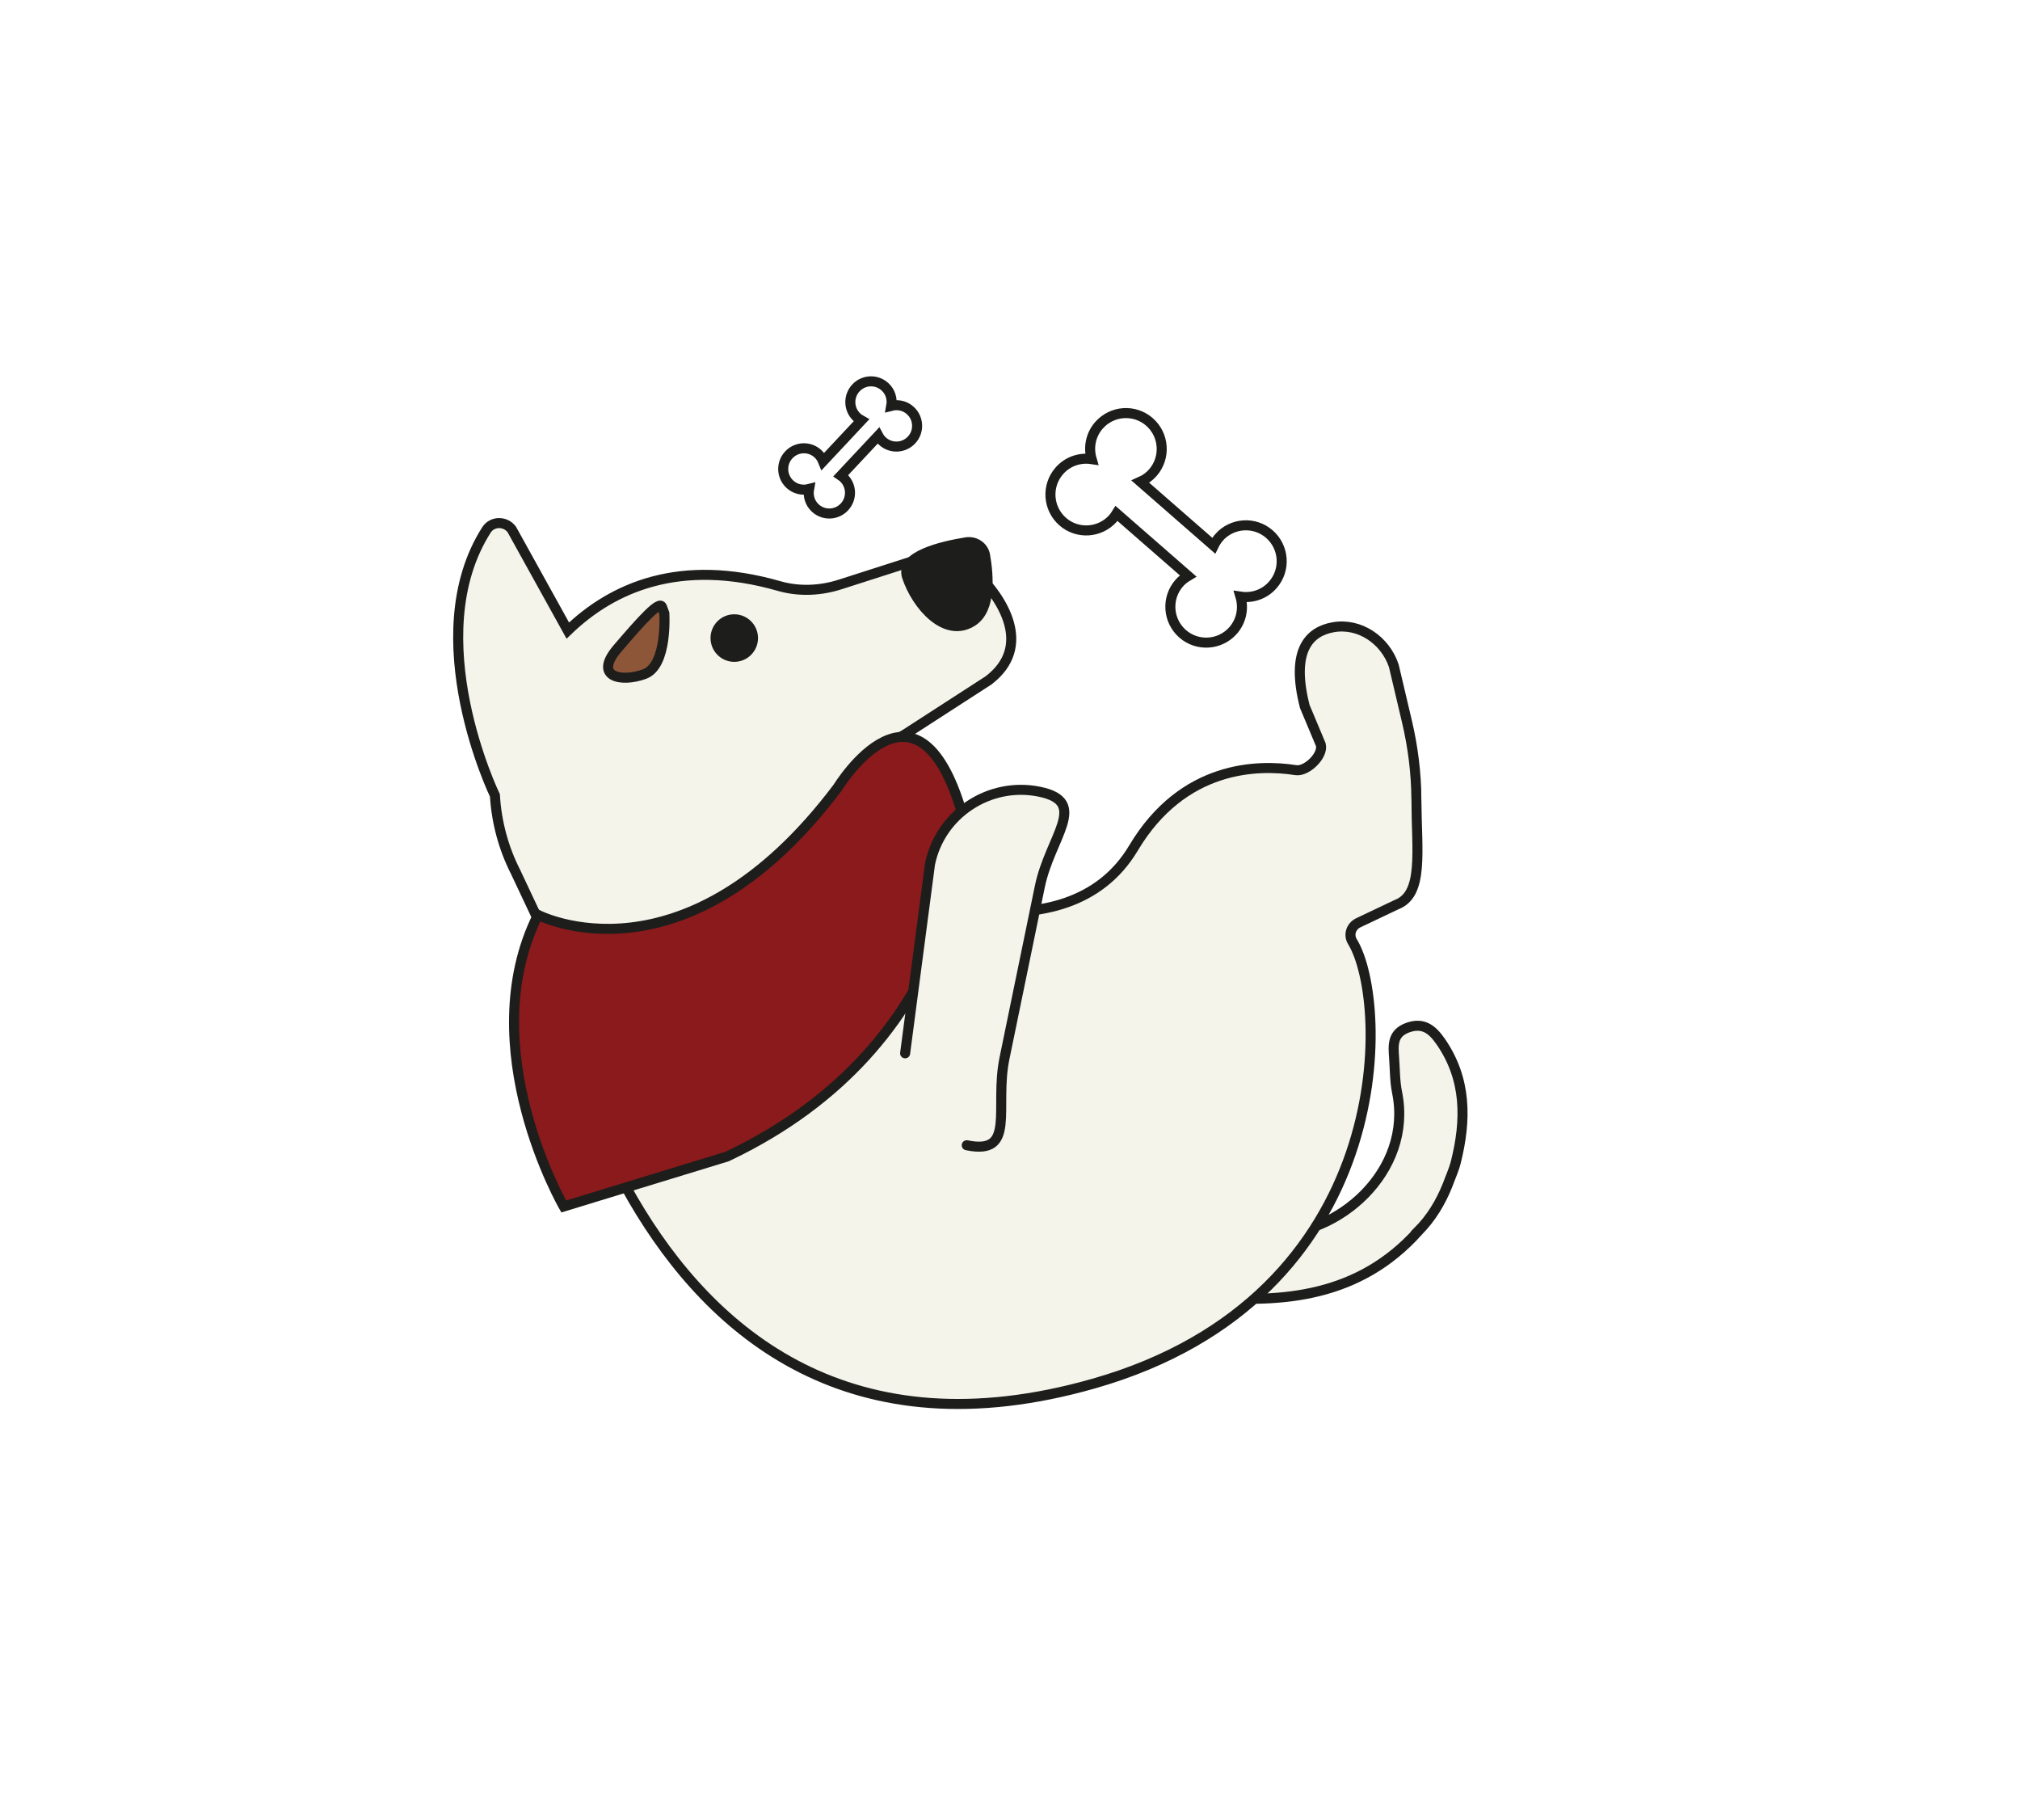 <?xml version="1.0" encoding="UTF-8"?> <svg xmlns="http://www.w3.org/2000/svg" width="604" height="544" viewBox="0 0 604 544" fill="none"><g opacity="0.69" filter="url(#filter0_f_2176_32985)"><path d="M423.993 368.154C406.532 387.549 383.881 389.808 359.916 387.569C353.966 387.014 357.782 381.406 355.792 378.611C354.109 376.269 355.279 374.79 358.028 373.825C365.127 371.38 371.837 368.524 379.818 368.873C399.844 369.777 422.557 350.218 417.735 326.551C417.058 323.202 417.099 319.709 416.853 316.278C416.586 312.539 416.217 308.903 420.957 307.197C425.758 305.472 428.446 308.019 430.805 311.409C438.561 322.627 438.458 334.871 435.299 347.445C434.704 349.808 433.637 352.067 432.795 354.389C430.723 359.525 427.912 364.189 423.973 368.134L423.993 368.154Z" fill="#F4F4EB" stroke="#1D1D1B" stroke-miterlimit="10"></path><path d="M423.521 238.865C423.46 231.037 422.475 223.21 420.669 215.588L416.771 199.069C414.227 191.386 406.553 186.085 398.572 187.523C391.636 188.776 385.809 194.241 390.139 211.191L394.94 222.634C395.761 225.819 390.713 230.75 387.471 230.236C376.186 228.469 353.719 228.716 338.926 253.513C318.511 287.762 265.185 265.553 265.185 265.553L231.658 249.158L160.359 272.846C160.359 272.846 182.108 454.915 327.005 413.62C417.694 387.775 415.601 299.822 404.399 281.516C403.127 279.462 403.988 276.873 406.184 275.846L417.571 270.442C425.717 267.32 423.624 254.767 423.501 238.824L423.521 238.865Z" fill="#F4F4EB" stroke="#1D1D1B" stroke-miterlimit="10"></path><path d="M291.858 171.252C287.2 166.752 280.368 165.355 274.212 167.348L251.335 174.683C245.385 176.614 238.963 176.922 232.951 175.196C203.343 166.691 183.174 175.587 169.776 188.509L153.034 158.288C151.146 155.72 147.186 155.72 145.462 158.411C125.047 190.379 147.986 237.797 147.986 237.797C148.458 245.789 150.571 253.616 154.203 260.745L161.836 276.935C234.572 294.213 252.586 254.972 257.777 236.317C259.747 229.209 264.302 223.086 270.745 219.45L295.571 203.404C308.847 193.296 299.983 179.059 291.878 171.231L291.858 171.252Z" fill="#F4F4EB" stroke="#1D1D1B" stroke-miterlimit="10"></path><path d="M288.862 162.13C291.57 161.698 294.094 163.403 294.546 166.013C295.592 171.95 296.413 182.079 290.832 185.715C282.727 190.995 274.028 180.949 271.196 172.382C269.144 166.198 281.722 163.28 288.862 162.13Z" fill="#1D1D1B" stroke="#1D1D1B" stroke-miterlimit="10"></path><path d="M198.645 183.353C198.645 183.353 199.65 198.926 192.756 201.494C185.862 204.062 177.327 202.439 184.611 193.892C191.915 185.325 197.229 179.49 197.927 181.421L198.645 183.353Z" fill="#8E5639" stroke="#1D1D1B" stroke-miterlimit="10"></path><path d="M219.553 197.857C223.473 197.857 226.652 194.675 226.652 190.749C226.652 186.823 223.473 183.64 219.553 183.64C215.632 183.64 212.453 186.823 212.453 190.749C212.453 194.675 215.632 197.857 219.553 197.857Z" fill="#1D1D1B"></path><path d="M288.37 245.645C288.37 245.645 289.211 311.82 217.357 345.76L168.566 360.676C168.566 360.676 141.072 313.114 160.871 273.504C160.871 273.504 204.677 296.309 250.514 235.393C250.514 235.393 274.951 195.371 288.37 245.645Z" fill="#8A1A1B" stroke="#1D1D1B" stroke-miterlimit="10"></path><path d="M270.642 314.881L278.09 258.259C281.168 243.303 295.9 233.606 310.837 236.687C325.774 239.769 313.997 250.083 310.919 265.039L300.352 316.361C297.274 331.317 304.004 345.452 289.067 342.37" fill="#F4F4EB"></path><path d="M270.642 314.881L278.09 258.259C281.168 243.303 295.9 233.606 310.837 236.687C325.774 239.769 313.997 250.083 310.919 265.039L300.352 316.361C297.274 331.317 304.004 345.452 289.067 342.37" stroke="#1D1D1B" stroke-linecap="round" stroke-linejoin="round"></path><path d="M364.45 160.733C363.814 161.472 363.322 162.294 362.911 163.136L340.998 144.009C342.393 143.393 343.665 142.509 344.732 141.277C348.61 136.818 348.159 130.038 343.706 126.135C339.254 122.231 332.483 122.704 328.585 127.162C326.082 130.038 325.404 133.839 326.41 137.25C322.901 136.716 319.229 137.907 316.725 140.783C312.848 145.242 313.299 152.022 317.751 155.925C322.204 159.829 328.975 159.356 332.873 154.898C333.263 154.466 333.55 153.994 333.858 153.501L355.258 172.176C354.294 172.751 353.37 173.429 352.591 174.333C348.692 178.792 349.164 185.571 353.617 189.475C358.069 193.358 364.84 192.906 368.738 188.448C371.242 185.571 371.919 181.771 370.913 178.36C374.422 178.894 378.095 177.703 380.598 174.826C384.496 170.368 384.024 163.588 379.572 159.685C375.119 155.781 368.348 156.254 364.45 160.712V160.733Z" fill="white" stroke="#1D1D1B" stroke-miterlimit="10"></path><path d="M256.218 124.717C256.628 125.108 257.1 125.395 257.572 125.663L246.103 137.907C245.774 137.085 245.282 136.325 244.605 135.688C242.122 133.346 238.203 133.47 235.864 135.976C233.525 138.462 233.648 142.386 236.152 144.728C237.752 146.228 239.927 146.701 241.917 146.187C241.548 148.2 242.143 150.337 243.743 151.837C246.226 154.179 250.145 154.056 252.484 151.549C254.823 149.063 254.7 145.139 252.197 142.797C251.95 142.571 251.684 142.386 251.417 142.201L262.62 130.244C262.927 130.819 263.297 131.353 263.81 131.826C266.292 134.168 270.211 134.045 272.55 131.538C274.889 129.052 274.766 125.128 272.263 122.786C270.663 121.286 268.488 120.814 266.498 121.328C266.867 119.314 266.272 117.177 264.671 115.678C262.189 113.336 258.27 113.459 255.931 115.965C253.592 118.472 253.715 122.375 256.218 124.717Z" fill="white" stroke="#1D1D1B" stroke-miterlimit="10"></path></g><path d="M423.993 368.154C406.532 387.549 383.881 389.808 359.916 387.569C353.966 387.014 357.782 381.406 355.792 378.611C354.109 376.269 355.279 374.79 358.028 373.825C365.127 371.38 371.837 368.524 379.818 368.873C399.844 369.777 422.557 350.218 417.735 326.551C417.058 323.202 417.099 319.709 416.853 316.278C416.586 312.539 416.217 308.903 420.957 307.197C425.758 305.472 428.446 308.019 430.805 311.409C438.561 322.627 438.458 334.871 435.299 347.445C434.704 349.808 433.637 352.067 432.795 354.389C430.723 359.525 427.912 364.189 423.973 368.134L423.993 368.154Z" fill="#F4F4EB" stroke="#1D1D1B" stroke-width="3" stroke-miterlimit="10"></path><path d="M423.521 238.865C423.46 231.037 422.475 223.21 420.669 215.588L416.771 199.069C414.227 191.386 406.553 186.085 398.572 187.523C391.636 188.776 385.809 194.241 390.139 211.191L394.94 222.634C395.761 225.819 390.713 230.75 387.471 230.236C376.186 228.469 353.719 228.716 338.926 253.513C318.511 287.762 265.185 265.553 265.185 265.553L231.658 249.158L160.359 272.846C160.359 272.846 182.108 454.915 327.005 413.62C417.694 387.775 415.601 299.822 404.399 281.516C403.127 279.462 403.988 276.873 406.184 275.846L417.571 270.442C425.717 267.32 423.624 254.767 423.501 238.824L423.521 238.865Z" fill="#F4F4EB" stroke="#1D1D1B" stroke-width="3" stroke-miterlimit="10"></path><path d="M291.858 171.252C287.2 166.752 280.368 165.355 274.212 167.348L251.335 174.683C245.385 176.614 238.963 176.922 232.951 175.196C203.343 166.691 183.174 175.587 169.776 188.509L153.034 158.288C151.146 155.72 147.186 155.72 145.462 158.411C125.047 190.379 147.986 237.797 147.986 237.797C148.458 245.789 150.571 253.616 154.203 260.745L161.836 276.935C234.572 294.213 252.586 254.972 257.777 236.317C259.747 229.209 264.302 223.086 270.745 219.45L295.571 203.404C308.847 193.296 299.983 179.059 291.878 171.231L291.858 171.252Z" fill="#F4F4EB" stroke="#1D1D1B" stroke-width="3" stroke-miterlimit="10"></path><path d="M288.862 162.13C291.57 161.698 294.094 163.403 294.546 166.013C295.592 171.95 296.413 182.079 290.832 185.715C282.727 190.995 274.028 180.949 271.196 172.382C269.144 166.198 281.722 163.28 288.862 162.13Z" fill="#1D1D1B" stroke="#1D1D1B" stroke-width="3" stroke-miterlimit="10"></path><path d="M198.645 183.353C198.645 183.353 199.65 198.926 192.756 201.494C185.862 204.062 177.327 202.439 184.611 193.892C191.915 185.325 197.229 179.49 197.927 181.421L198.645 183.353Z" fill="#8E5639" stroke="#1D1D1B" stroke-width="3" stroke-miterlimit="10"></path><path d="M219.553 197.857C223.473 197.857 226.652 194.675 226.652 190.749C226.652 186.823 223.473 183.64 219.553 183.64C215.632 183.64 212.453 186.823 212.453 190.749C212.453 194.675 215.632 197.857 219.553 197.857Z" fill="#1D1D1B"></path><path d="M288.37 245.645C288.37 245.645 289.211 311.82 217.357 345.76L168.566 360.676C168.566 360.676 141.072 313.114 160.871 273.504C160.871 273.504 204.677 296.309 250.514 235.393C250.514 235.393 274.951 195.371 288.37 245.645Z" fill="#8A1A1B" stroke="#1D1D1B" stroke-width="3" stroke-miterlimit="10"></path><path d="M270.642 314.881L278.09 258.259C281.168 243.303 295.9 233.606 310.837 236.687C325.774 239.769 313.997 250.083 310.919 265.039L300.352 316.361C297.274 331.317 304.004 345.452 289.067 342.37" fill="#F4F4EB"></path><path d="M270.642 314.881L278.09 258.259C281.168 243.303 295.9 233.606 310.837 236.687C325.774 239.769 313.997 250.083 310.919 265.039L300.352 316.361C297.274 331.317 304.004 345.452 289.067 342.37" stroke="#1D1D1B" stroke-width="3" stroke-linecap="round" stroke-linejoin="round"></path><path d="M364.45 160.733C363.814 161.472 363.322 162.294 362.911 163.136L340.998 144.009C342.393 143.393 343.665 142.509 344.732 141.277C348.61 136.818 348.159 130.038 343.706 126.135C339.254 122.231 332.483 122.704 328.585 127.162C326.082 130.038 325.404 133.839 326.41 137.25C322.901 136.716 319.229 137.907 316.725 140.783C312.848 145.242 313.299 152.022 317.751 155.925C322.204 159.829 328.975 159.356 332.873 154.898C333.263 154.466 333.55 153.994 333.858 153.501L355.258 172.176C354.294 172.751 353.37 173.429 352.591 174.333C348.692 178.792 349.164 185.571 353.617 189.475C358.069 193.358 364.84 192.906 368.738 188.448C371.242 185.571 371.919 181.771 370.913 178.36C374.422 178.894 378.095 177.703 380.598 174.826C384.496 170.368 384.024 163.588 379.572 159.685C375.119 155.781 368.348 156.254 364.45 160.712V160.733Z" fill="white" stroke="#1D1D1B" stroke-width="3" stroke-miterlimit="10"></path><path d="M256.218 124.717C256.628 125.108 257.1 125.395 257.572 125.663L246.103 137.907C245.774 137.085 245.282 136.325 244.605 135.688C242.122 133.346 238.203 133.47 235.864 135.976C233.525 138.462 233.648 142.386 236.152 144.728C237.752 146.228 239.927 146.701 241.917 146.187C241.548 148.2 242.143 150.337 243.743 151.837C246.226 154.179 250.145 154.056 252.484 151.549C254.823 149.063 254.7 145.139 252.197 142.797C251.95 142.571 251.684 142.386 251.417 142.201L262.62 130.244C262.927 130.819 263.297 131.353 263.81 131.826C266.292 134.168 270.211 134.045 272.55 131.538C274.889 129.052 274.766 125.128 272.263 122.786C270.663 121.286 268.488 120.814 266.498 121.328C266.867 119.314 266.272 117.177 264.671 115.678C262.189 113.336 258.27 113.459 255.931 115.965C253.592 118.472 253.715 122.375 256.218 124.717Z" fill="white" stroke="#1D1D1B" stroke-width="3" stroke-miterlimit="10"></path><defs><filter id="filter0_f_2176_32985" x="48.6" y="25.6" width="477.116" height="482.515" filterUnits="userSpaceOnUse" color-interpolation-filters="sRGB"><feFlood flood-opacity="0" result="BackgroundImageFix"></feFlood><feBlend mode="normal" in="SourceGraphic" in2="BackgroundImageFix" result="shape"></feBlend><feGaussianBlur stdDeviation="43.95" result="effect1_foregroundBlur_2176_32985"></feGaussianBlur></filter></defs></svg> 